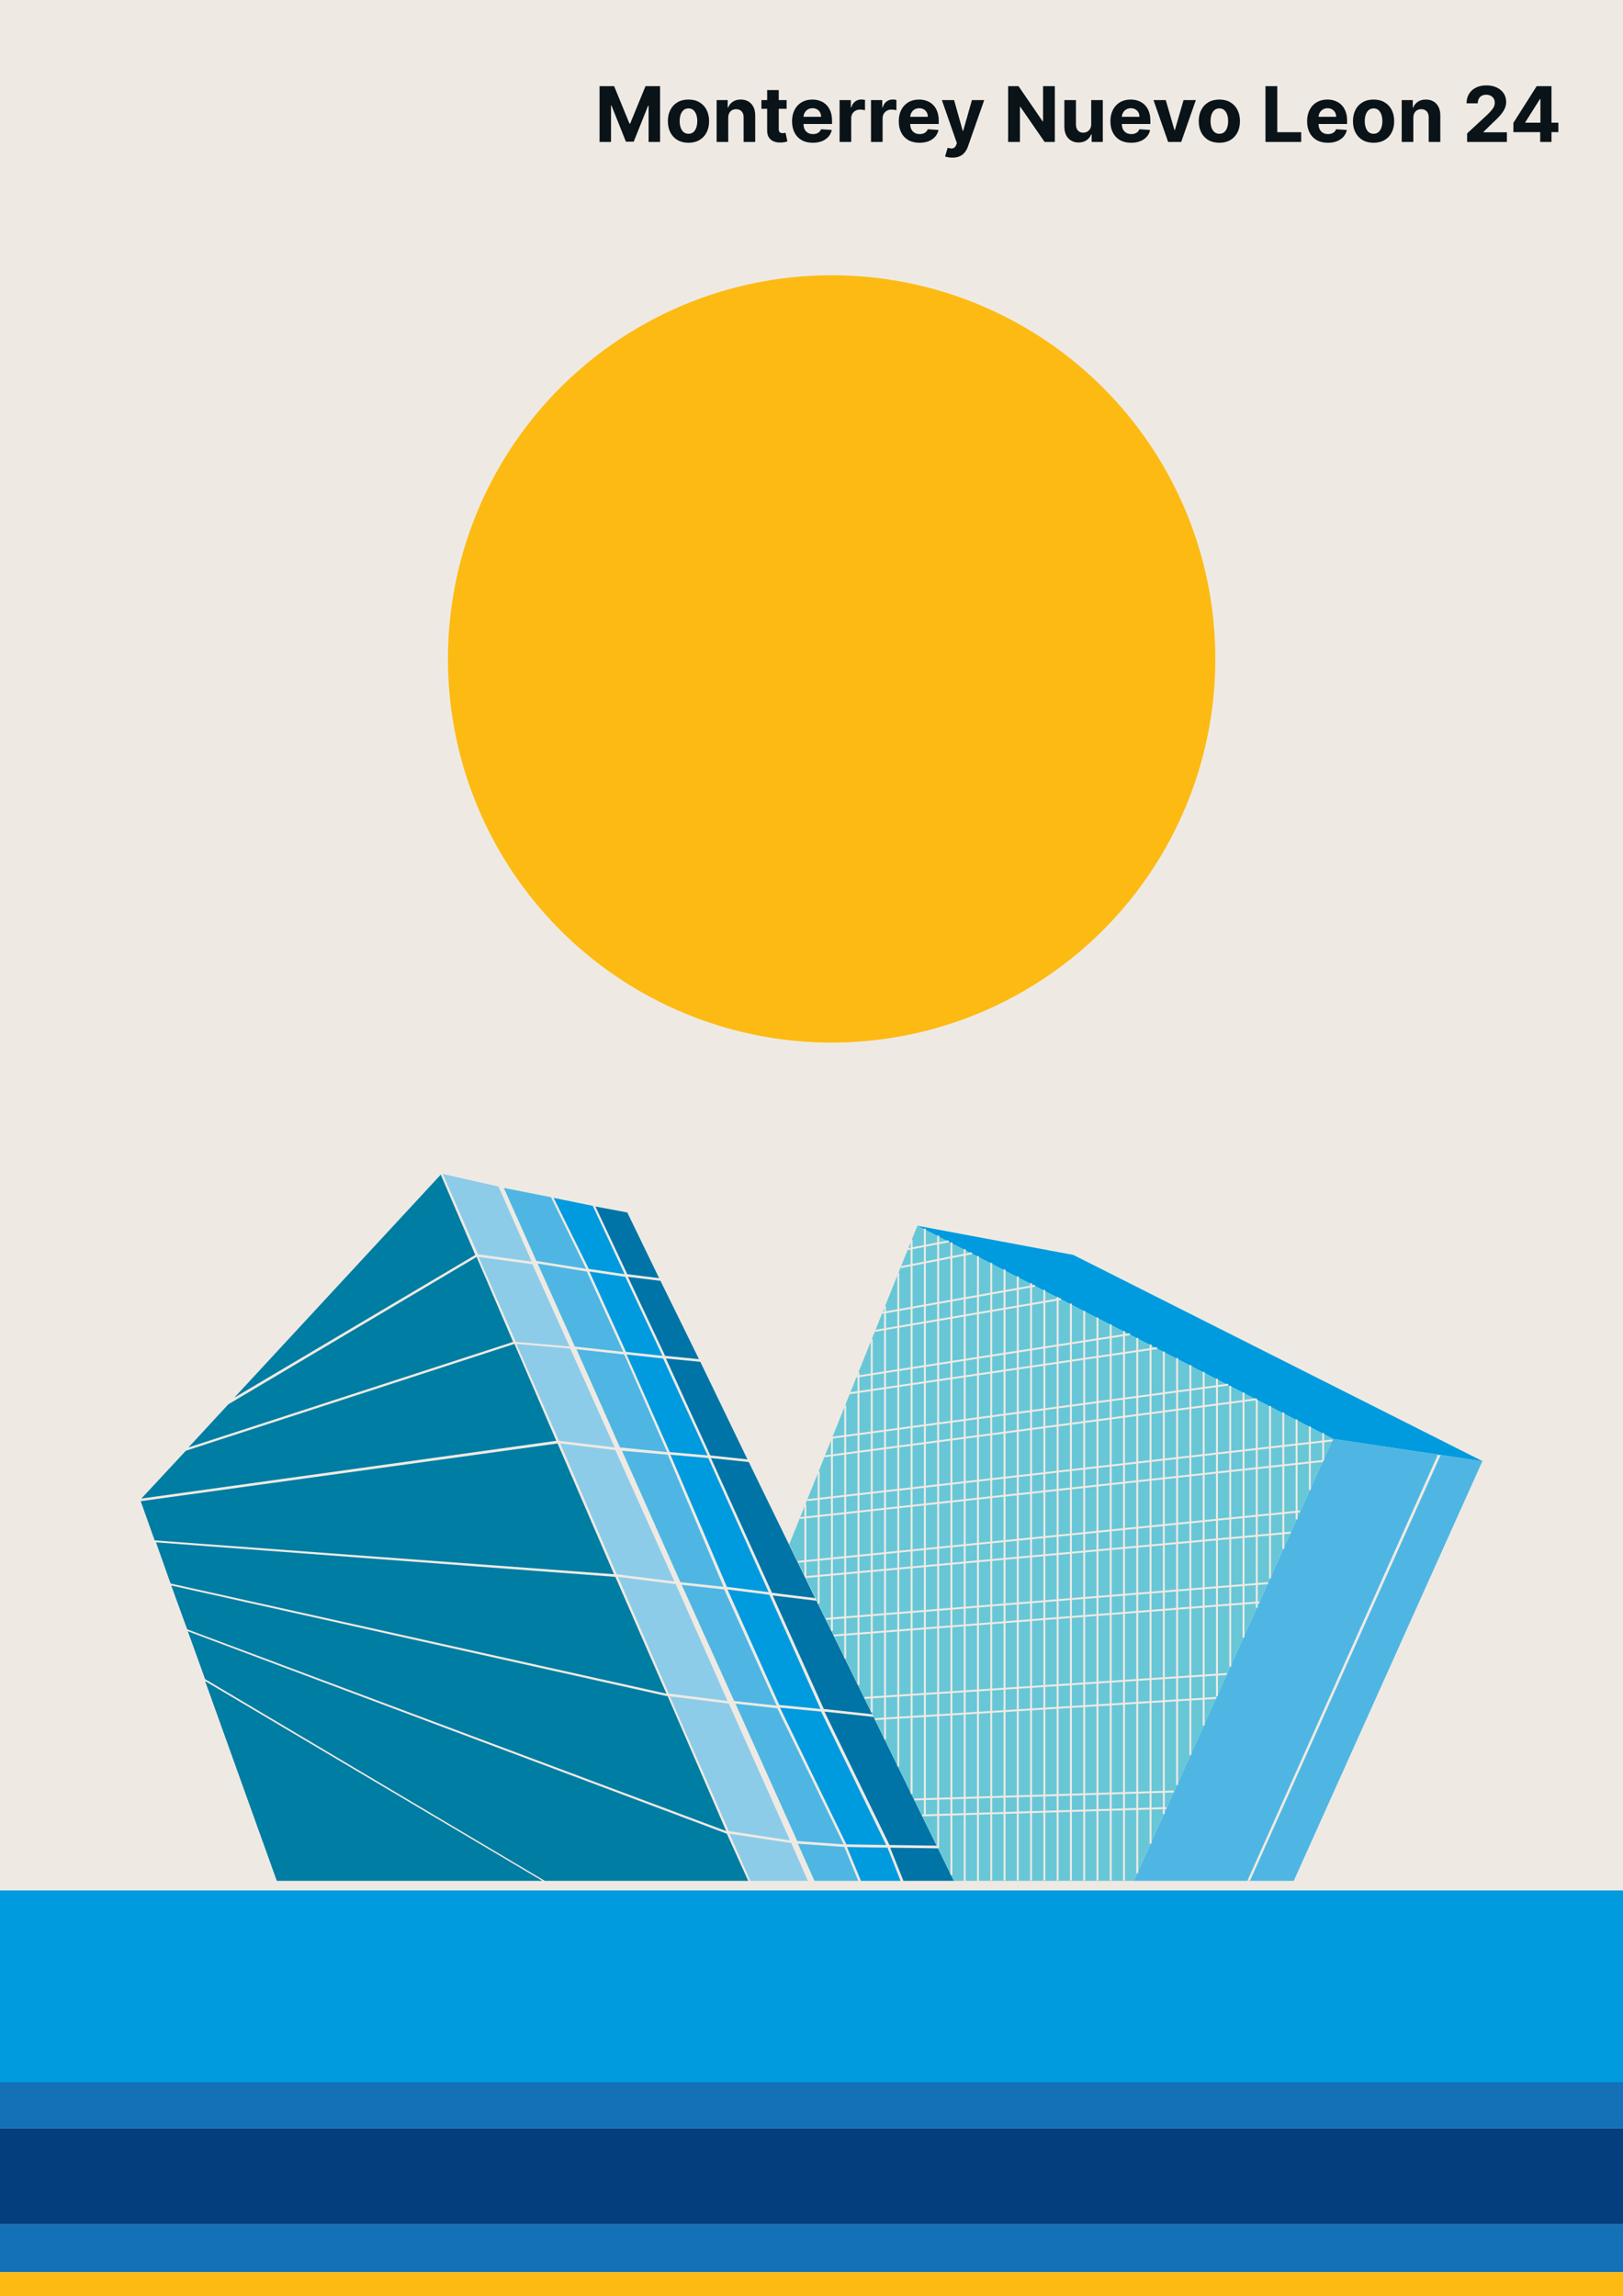 <svg width="1692" height="2394" viewBox="0 0 1692 2394" fill="none" xmlns="http://www.w3.org/2000/svg">
<g clip-path="url(#clip0_2530_256)">
<rect width="1692" height="2394" fill="#EEEAE3"/>
<path d="M177.836 1650.99L162.611 1608.08L641.502 1644.07L694.789 1765.87L177.836 1650.99Z" fill="#007DA3"/>
<path d="M161.23 1606L146.697 1565.17L581.297 1504.97L640.121 1641.3L161.23 1606Z" fill="#007DA3"/>
<path d="M495.483 1308.43L459.497 1224.69L244.273 1457.22L495.483 1308.43Z" fill="#007DA3"/>
<path d="M579.905 1502.2L147.381 1562.41L193.747 1512.58L536.307 1401.16L579.905 1502.2Z" fill="#007DA3"/>
<path d="M534.924 1399.09L496.862 1310.51L238.04 1464.14L196.518 1509.12L534.924 1399.09Z" fill="#007DA3"/>
<path d="M195.134 1698.74L178.525 1653.06L696.17 1768.63L757.07 1909.12L195.134 1698.74Z" fill="#007DA3"/>
<path d="M213.813 1750.64L195.82 1700.81L757.756 1911.89L780 1961H568L213.813 1750.64Z" fill="#007DA3"/>
<path d="M288.566 1961.02L213.826 1752.72L565.382 1961.02H288.566Z" fill="#007DA3"/>
<path d="M461.573 1224L498.251 1307.74L554.306 1315.35L519.704 1237.15L461.573 1224Z" fill="#8DCCE9"/>
<path d="M498.938 1310.51L537.693 1399.09L593.748 1403.93L554.994 1318.12L498.938 1310.51Z" fill="#8DCCE9"/>
<path d="M538.381 1401.16L582.671 1502.2L640.803 1509.12L594.436 1406.01L538.381 1401.16Z" fill="#8DCCE9"/>
<path d="M641.498 1511.89L584.059 1504.97L642.882 1641.3L703.089 1648.91L641.498 1511.89Z" fill="#8DCCE9"/>
<path d="M704.477 1651.68L644.27 1644.07L697.19 1765.72L758.456 1773.48L704.477 1651.68Z" fill="#8DCCE9"/>
<path d="M759.838 1776.25L698.246 1768.63L759.838 1909.12L823.505 1918.81L759.838 1776.25Z" fill="#8DCCE9"/>
<path d="M824.895 1921.58L760.535 1911.89L782.181 1961.02H842.196L824.895 1921.58Z" fill="#8DCCE9"/>
<path d="M574.378 1248.22L525.243 1238.53L559.153 1314.66L611.056 1322.96L574.378 1248.22Z" fill="#4FB6E4"/>
<path d="M613.819 1322.96L577.141 1248.91L617.971 1257.22L651.189 1328.5L613.819 1322.96Z" fill="#009BDE"/>
<path d="M653.958 1328.5L620.74 1257.91L653.958 1264.14L687.176 1332.65L653.958 1328.5Z" fill="#0074A7"/>
<path d="M611.74 1325.73L560.529 1317.43L599.283 1403.93L649.802 1409.47L611.74 1325.73Z" fill="#4FB6E4"/>
<path d="M651.876 1331.26L614.506 1325.73L652.568 1409.47L690.63 1413.62L651.876 1331.26Z" fill="#009BDE"/>
<path d="M688.556 1335.42L654.646 1331.27L693.401 1413.62L728.695 1417.08L688.556 1335.42Z" fill="#0074A7"/>
<path d="M650.797 1412.23L600.971 1406.7L646.337 1509.12L695.471 1513.96L650.797 1412.23Z" fill="#4FB6E4"/>
<path d="M691.328 1416.39L653.266 1412.23L698.248 1513.96L737.694 1517.42L691.328 1416.39Z" fill="#009BDE"/>
<path d="M730.086 1419.85L694.254 1416.39L740.467 1517.42L779.221 1521.58L730.086 1419.85Z" fill="#0074A7"/>
<path d="M696.176 1516.73L648.426 1512.58L709.325 1649.6L754.308 1654.45L696.176 1516.73Z" fill="#4FB6E4"/>
<path d="M738.39 1520.19L698.943 1516.73L757.767 1654.45L801.365 1659.99L738.39 1520.19Z" fill="#009BDE"/>
<path d="M780.595 1524.35L741.148 1520.19L804.816 1660.68L849.799 1666.21L780.595 1524.35Z" fill="#0074A7"/>
<path d="M754.992 1657.22L710.701 1652.37L765.372 1773.48L809.663 1778.32L754.992 1657.22Z" fill="#4FB6E4"/>
<path d="M802.055 1662.75L758.457 1657.22L812.436 1777.63L855.342 1781.78L802.055 1662.75Z" fill="#009BDE"/>
<path d="M851.19 1668.98L805.516 1663.44L858.803 1781.78L909.321 1787.32L851.19 1668.98Z" fill="#0074A7"/>
<path d="M810.354 1781.09L766.756 1776.25L831.115 1919.5L879.558 1922.96L810.354 1781.09Z" fill="#4FB6E4"/>
<path d="M856.035 1784.55L813.129 1780.4L882.333 1922.96L923.855 1923.65L856.035 1784.55Z" fill="#009BDE"/>
<path d="M910.701 1790.09L859.49 1784.55L927.31 1923.65L976.445 1924.34L910.701 1790.09Z" fill="#0074A7"/>
<path d="M880.247 1925.73L831.805 1922.27L849.106 1961.02H894.78L880.247 1925.73Z" fill="#4FB6E4"/>
<path d="M925.234 1926.42L883.02 1925.73L897.552 1961.02H938.829L925.234 1926.42Z" fill="#009BDE"/>
<path d="M977.827 1927.11L928 1926.42L941.841 1961.02H994.436L977.827 1927.11Z" fill="#0074A7"/>
<path d="M1181.98 1961.02L1389.59 1500.12L1545.3 1523.65L1348.76 1961.02H1181.98Z" fill="#4FB6E4"/>
<path d="M1119.01 1308.43L956.383 1277.98L1389.6 1500.12L1546 1523.65L1119.01 1308.43Z" fill="#009BDE"/>
<path d="M956.372 1277.98L822.809 1610.16L994.434 1961.02H1181.98L1389.59 1500.12L956.372 1277.98Z" fill="#68C7D7"/>
<path d="M1300.33 1961.02L1498.94 1516.73L1501.71 1517.43L1303.09 1961.02H1300.33Z" fill="#EEEAE3"/>
<rect y="2169" width="1692" height="50" fill="#1470B7"/>
<rect y="2319" width="1692" height="50" fill="#1470B7"/>
<rect y="2369" width="1692" height="25" fill="#FDBA12"/>
<rect y="2219" width="1692" height="100" fill="#043E7D"/>
<rect y="1971.02" width="1692" height="200" fill="#009BDE"/>
<path d="M625.057 89.818H640.227L656.25 128.909H656.932L672.955 89.818H688.125V148H676.193V110.131H675.71L660.653 147.716H652.528L637.472 109.989H636.989V148H625.057V89.818ZM717.749 148.852C713.336 148.852 709.519 147.915 706.3 146.04C703.099 144.146 700.627 141.513 698.885 138.142C697.143 134.752 696.271 130.822 696.271 126.352C696.271 121.845 697.143 117.905 698.885 114.534C700.627 111.144 703.099 108.511 706.3 106.636C709.519 104.742 713.336 103.795 717.749 103.795C722.161 103.795 725.968 104.742 729.169 106.636C732.389 108.511 734.87 111.144 736.612 114.534C738.355 117.905 739.226 121.845 739.226 126.352C739.226 130.822 738.355 134.752 736.612 138.142C734.87 141.513 732.389 144.146 729.169 146.04C725.968 147.915 722.161 148.852 717.749 148.852ZM717.805 139.477C719.813 139.477 721.489 138.909 722.834 137.773C724.179 136.617 725.192 135.045 725.874 133.057C726.574 131.068 726.925 128.805 726.925 126.267C726.925 123.729 726.574 121.466 725.874 119.477C725.192 117.489 724.179 115.917 722.834 114.761C721.489 113.606 719.813 113.028 717.805 113.028C715.779 113.028 714.074 113.606 712.692 114.761C711.328 115.917 710.296 117.489 709.595 119.477C708.913 121.466 708.572 123.729 708.572 126.267C708.572 128.805 708.913 131.068 709.595 133.057C710.296 135.045 711.328 136.617 712.692 137.773C714.074 138.909 715.779 139.477 717.805 139.477ZM759.197 122.773V148H747.095V104.364H758.629V112.062H759.141C760.107 109.525 761.726 107.517 763.999 106.04C766.271 104.544 769.027 103.795 772.266 103.795C775.296 103.795 777.938 104.458 780.192 105.784C782.446 107.11 784.197 109.004 785.447 111.466C786.697 113.909 787.322 116.826 787.322 120.216V148H775.22V122.375C775.239 119.705 774.557 117.621 773.175 116.125C771.792 114.61 769.889 113.852 767.464 113.852C765.836 113.852 764.396 114.203 763.146 114.903C761.915 115.604 760.949 116.627 760.249 117.972C759.567 119.297 759.216 120.898 759.197 122.773ZM820.071 104.364V113.455H793.793V104.364H820.071ZM799.759 93.909H811.861V134.591C811.861 135.708 812.031 136.58 812.372 137.205C812.713 137.811 813.187 138.237 813.793 138.483C814.418 138.729 815.137 138.852 815.952 138.852C816.52 138.852 817.088 138.805 817.656 138.71C818.224 138.597 818.66 138.511 818.963 138.455L820.866 147.46C820.26 147.65 819.408 147.867 818.31 148.114C817.211 148.379 815.876 148.54 814.304 148.597C811.387 148.71 808.83 148.322 806.634 147.432C804.455 146.542 802.76 145.159 801.548 143.284C800.336 141.409 799.74 139.042 799.759 136.182V93.909ZM847.372 148.852C842.884 148.852 839.02 147.943 835.781 146.125C832.562 144.288 830.08 141.693 828.338 138.341C826.596 134.97 825.724 130.983 825.724 126.381C825.724 121.892 826.596 117.953 828.338 114.562C830.08 111.172 832.533 108.53 835.696 106.636C838.878 104.742 842.609 103.795 846.889 103.795C849.768 103.795 852.448 104.259 854.929 105.188C857.429 106.097 859.607 107.47 861.463 109.307C863.338 111.144 864.796 113.455 865.838 116.239C866.88 119.004 867.401 122.242 867.401 125.955V129.278H830.554V121.778H856.009C856.009 120.036 855.63 118.492 854.872 117.148C854.115 115.803 853.063 114.752 851.719 113.994C850.393 113.218 848.849 112.83 847.088 112.83C845.251 112.83 843.622 113.256 842.202 114.108C840.8 114.941 839.702 116.068 838.906 117.489C838.111 118.89 837.704 120.453 837.685 122.176V129.307C837.685 131.466 838.082 133.331 838.878 134.903C839.692 136.475 840.838 137.688 842.315 138.54C843.793 139.392 845.545 139.818 847.571 139.818C848.916 139.818 850.147 139.629 851.264 139.25C852.382 138.871 853.338 138.303 854.134 137.545C854.929 136.788 855.535 135.86 855.952 134.761L867.145 135.5C866.577 138.189 865.412 140.538 863.651 142.545C861.908 144.534 859.654 146.087 856.889 147.205C854.143 148.303 850.971 148.852 847.372 148.852ZM875.298 148V104.364H887.031V111.977H887.486C888.281 109.269 889.616 107.223 891.491 105.841C893.366 104.439 895.526 103.739 897.969 103.739C898.575 103.739 899.228 103.777 899.929 103.852C900.63 103.928 901.245 104.032 901.776 104.165V114.903C901.207 114.733 900.421 114.581 899.418 114.449C898.414 114.316 897.495 114.25 896.662 114.25C894.882 114.25 893.291 114.638 891.889 115.415C890.507 116.172 889.408 117.233 888.594 118.597C887.798 119.96 887.401 121.532 887.401 123.312V148H875.298ZM908.033 148V104.364H919.766V111.977H920.22C921.016 109.269 922.351 107.223 924.226 105.841C926.101 104.439 928.26 103.739 930.703 103.739C931.309 103.739 931.963 103.777 932.663 103.852C933.364 103.928 933.98 104.032 934.51 104.165V114.903C933.942 114.733 933.156 114.581 932.152 114.449C931.148 114.316 930.23 114.25 929.396 114.25C927.616 114.25 926.025 114.638 924.624 115.415C923.241 116.172 922.143 117.233 921.328 118.597C920.533 119.96 920.135 121.532 920.135 123.312V148H908.033ZM958.622 148.852C954.134 148.852 950.27 147.943 947.031 146.125C943.812 144.288 941.33 141.693 939.588 138.341C937.846 134.97 936.974 130.983 936.974 126.381C936.974 121.892 937.846 117.953 939.588 114.562C941.33 111.172 943.783 108.53 946.946 106.636C950.128 104.742 953.859 103.795 958.139 103.795C961.018 103.795 963.698 104.259 966.179 105.188C968.679 106.097 970.857 107.47 972.713 109.307C974.588 111.144 976.046 113.455 977.088 116.239C978.13 119.004 978.651 122.242 978.651 125.955V129.278H941.804V121.778H967.259C967.259 120.036 966.88 118.492 966.122 117.148C965.365 115.803 964.313 114.752 962.969 113.994C961.643 113.218 960.099 112.83 958.338 112.83C956.501 112.83 954.872 113.256 953.452 114.108C952.05 114.941 950.952 116.068 950.156 117.489C949.361 118.89 948.954 120.453 948.935 122.176V129.307C948.935 131.466 949.332 133.331 950.128 134.903C950.942 136.475 952.088 137.688 953.565 138.54C955.043 139.392 956.795 139.818 958.821 139.818C960.166 139.818 961.397 139.629 962.514 139.25C963.632 138.871 964.588 138.303 965.384 137.545C966.179 136.788 966.785 135.86 967.202 134.761L978.395 135.5C977.827 138.189 976.662 140.538 974.901 142.545C973.158 144.534 970.904 146.087 968.139 147.205C965.393 148.303 962.221 148.852 958.622 148.852ZM992.848 164.364C991.314 164.364 989.875 164.241 988.53 163.994C987.204 163.767 986.106 163.473 985.234 163.114L987.962 154.08C989.382 154.515 990.661 154.752 991.797 154.79C992.952 154.828 993.946 154.563 994.78 153.994C995.632 153.426 996.323 152.46 996.854 151.097L997.564 149.25L981.911 104.364H994.638L1003.67 136.409H1004.13L1013.25 104.364H1026.06L1009.1 152.716C1008.28 155.064 1007.18 157.11 1005.77 158.852C1004.39 160.614 1002.64 161.968 1000.52 162.915C998.397 163.881 995.84 164.364 992.848 164.364ZM1099.66 89.818V148H1089.03L1063.72 111.381H1063.3V148H1050.99V89.818H1061.79L1086.9 126.409H1087.41V89.818H1099.66ZM1137.58 129.42V104.364H1149.68V148H1138.06V140.074H1137.61C1136.62 142.631 1134.98 144.686 1132.69 146.239C1130.42 147.792 1127.64 148.568 1124.37 148.568C1121.45 148.568 1118.88 147.905 1116.67 146.58C1114.45 145.254 1112.72 143.369 1111.47 140.926C1110.24 138.483 1109.61 135.557 1109.6 132.148V104.364H1121.7V129.989C1121.72 132.564 1122.41 134.6 1123.77 136.097C1125.13 137.593 1126.96 138.341 1129.25 138.341C1130.71 138.341 1132.08 138.009 1133.35 137.347C1134.61 136.665 1135.64 135.661 1136.41 134.335C1137.21 133.009 1137.6 131.371 1137.58 129.42ZM1179.25 148.852C1174.76 148.852 1170.89 147.943 1167.66 146.125C1164.44 144.288 1161.96 141.693 1160.21 138.341C1158.47 134.97 1157.6 130.983 1157.6 126.381C1157.6 121.892 1158.47 117.953 1160.21 114.562C1161.96 111.172 1164.41 108.53 1167.57 106.636C1170.75 104.742 1174.48 103.795 1178.76 103.795C1181.64 103.795 1184.32 104.259 1186.8 105.188C1189.3 106.097 1191.48 107.47 1193.34 109.307C1195.21 111.144 1196.67 113.455 1197.71 116.239C1198.75 119.004 1199.28 122.242 1199.28 125.955V129.278H1162.43V121.778H1187.88C1187.88 120.036 1187.5 118.492 1186.75 117.148C1185.99 115.803 1184.94 114.752 1183.59 113.994C1182.27 113.218 1180.72 112.83 1178.96 112.83C1177.13 112.83 1175.5 113.256 1174.08 114.108C1172.68 114.941 1171.58 116.068 1170.78 117.489C1169.99 118.89 1169.58 120.453 1169.56 122.176V129.307C1169.56 131.466 1169.96 133.331 1170.75 134.903C1171.57 136.475 1172.71 137.688 1174.19 138.54C1175.67 139.392 1177.42 139.818 1179.45 139.818C1180.79 139.818 1182.02 139.629 1183.14 139.25C1184.26 138.871 1185.21 138.303 1186.01 137.545C1186.8 136.788 1187.41 135.86 1187.83 134.761L1199.02 135.5C1198.45 138.189 1197.29 140.538 1195.53 142.545C1193.78 144.534 1191.53 146.087 1188.76 147.205C1186.02 148.303 1182.85 148.852 1179.25 148.852ZM1246.68 104.364L1231.43 148H1217.79L1202.54 104.364H1215.32L1224.38 135.585H1224.84L1233.87 104.364H1246.68ZM1271.19 148.852C1266.77 148.852 1262.96 147.915 1259.74 146.04C1256.54 144.146 1254.06 141.513 1252.32 138.142C1250.58 134.752 1249.71 130.822 1249.71 126.352C1249.71 121.845 1250.58 117.905 1252.32 114.534C1254.06 111.144 1256.54 108.511 1259.74 106.636C1262.96 104.742 1266.77 103.795 1271.19 103.795C1275.6 103.795 1279.41 104.742 1282.61 106.636C1285.83 108.511 1288.31 111.144 1290.05 114.534C1291.79 117.905 1292.66 121.845 1292.66 126.352C1292.66 130.822 1291.79 134.752 1290.05 138.142C1288.31 141.513 1285.83 144.146 1282.61 146.04C1279.41 147.915 1275.6 148.852 1271.19 148.852ZM1271.24 139.477C1273.25 139.477 1274.93 138.909 1276.27 137.773C1277.62 136.617 1278.63 135.045 1279.31 133.057C1280.01 131.068 1280.36 128.805 1280.36 126.267C1280.36 123.729 1280.01 121.466 1279.31 119.477C1278.63 117.489 1277.62 115.917 1276.27 114.761C1274.93 113.606 1273.25 113.028 1271.24 113.028C1269.22 113.028 1267.51 113.606 1266.13 114.761C1264.77 115.917 1263.73 117.489 1263.03 119.477C1262.35 121.466 1262.01 123.729 1262.01 126.267C1262.01 128.805 1262.35 131.068 1263.03 133.057C1263.73 135.045 1264.77 136.617 1266.13 137.773C1267.51 138.909 1269.22 139.477 1271.24 139.477ZM1319.28 148V89.818H1331.58V137.858H1356.52V148H1319.28ZM1384.33 148.852C1379.84 148.852 1375.97 147.943 1372.73 146.125C1369.51 144.288 1367.03 141.693 1365.29 138.341C1363.55 134.97 1362.68 130.983 1362.68 126.381C1362.68 121.892 1363.55 117.953 1365.29 114.562C1367.03 111.172 1369.49 108.53 1372.65 106.636C1375.83 104.742 1379.56 103.795 1383.84 103.795C1386.72 103.795 1389.4 104.259 1391.88 105.188C1394.38 106.097 1396.56 107.47 1398.42 109.307C1400.29 111.144 1401.75 113.455 1402.79 116.239C1403.83 119.004 1404.35 122.242 1404.35 125.955V129.278H1367.51V121.778H1392.96C1392.96 120.036 1392.58 118.492 1391.83 117.148C1391.07 115.803 1390.02 114.752 1388.67 113.994C1387.35 113.218 1385.8 112.83 1384.04 112.83C1382.2 112.83 1380.58 113.256 1379.15 114.108C1377.75 114.941 1376.65 116.068 1375.86 117.489C1375.06 118.89 1374.66 120.453 1374.64 122.176V129.307C1374.64 131.466 1375.04 133.331 1375.83 134.903C1376.65 136.475 1377.79 137.688 1379.27 138.54C1380.75 139.392 1382.5 139.818 1384.52 139.818C1385.87 139.818 1387.1 139.629 1388.22 139.25C1389.33 138.871 1390.29 138.303 1391.09 137.545C1391.88 136.788 1392.49 135.86 1392.9 134.761L1404.1 135.5C1403.53 138.189 1402.37 140.538 1400.6 142.545C1398.86 144.534 1396.61 146.087 1393.84 147.205C1391.1 148.303 1387.92 148.852 1384.33 148.852ZM1431.97 148.852C1427.55 148.852 1423.74 147.915 1420.52 146.04C1417.32 144.146 1414.85 141.513 1413.1 138.142C1411.36 134.752 1410.49 130.822 1410.49 126.352C1410.49 121.845 1411.36 117.905 1413.1 114.534C1414.85 111.144 1417.32 108.511 1420.52 106.636C1423.74 104.742 1427.55 103.795 1431.97 103.795C1436.38 103.795 1440.19 104.742 1443.39 106.636C1446.61 108.511 1449.09 111.144 1450.83 114.534C1452.57 117.905 1453.44 121.845 1453.44 126.352C1453.44 130.822 1452.57 134.752 1450.83 138.142C1449.09 141.513 1446.61 144.146 1443.39 146.04C1440.19 147.915 1436.38 148.852 1431.97 148.852ZM1432.02 139.477C1434.03 139.477 1435.71 138.909 1437.05 137.773C1438.4 136.617 1439.41 135.045 1440.09 133.057C1440.79 131.068 1441.14 128.805 1441.14 126.267C1441.14 123.729 1440.79 121.466 1440.09 119.477C1439.41 117.489 1438.4 115.917 1437.05 114.761C1435.71 113.606 1434.03 113.028 1432.02 113.028C1430 113.028 1428.29 113.606 1426.91 114.761C1425.55 115.917 1424.51 117.489 1423.81 119.477C1423.13 121.466 1422.79 123.729 1422.79 126.267C1422.79 128.805 1423.13 131.068 1423.81 133.057C1424.51 135.045 1425.55 136.617 1426.91 137.773C1428.29 138.909 1430 139.477 1432.02 139.477ZM1473.42 122.773V148H1461.31V104.364H1472.85V112.062H1473.36C1474.33 109.525 1475.94 107.517 1478.22 106.04C1480.49 104.544 1483.25 103.795 1486.48 103.795C1489.51 103.795 1492.16 104.458 1494.41 105.784C1496.66 107.11 1498.42 109.004 1499.67 111.466C1500.92 113.909 1501.54 116.826 1501.54 120.216V148H1489.44V122.375C1489.46 119.705 1488.78 117.621 1487.39 116.125C1486.01 114.61 1484.11 113.852 1481.68 113.852C1480.05 113.852 1478.62 114.203 1477.37 114.903C1476.13 115.604 1475.17 116.627 1474.47 117.972C1473.79 119.297 1473.44 120.898 1473.42 122.773ZM1529.48 148V139.136L1550.19 119.96C1551.95 118.256 1553.43 116.722 1554.62 115.358C1555.84 113.994 1556.75 112.659 1557.38 111.352C1558 110.027 1558.32 108.597 1558.32 107.062C1558.32 105.358 1557.93 103.89 1557.15 102.659C1556.38 101.409 1555.31 100.453 1553.97 99.79C1552.63 99.108 1551.1 98.767 1549.4 98.767C1547.62 98.767 1546.06 99.127 1544.74 99.847C1543.41 100.566 1542.39 101.598 1541.67 102.943C1540.95 104.288 1540.59 105.888 1540.59 107.744H1528.91C1528.91 103.937 1529.78 100.633 1531.5 97.829C1533.22 95.026 1535.64 92.858 1538.74 91.324C1541.85 89.79 1545.43 89.023 1549.48 89.023C1553.65 89.023 1557.28 89.761 1560.36 91.239C1563.47 92.697 1565.88 94.724 1567.61 97.318C1569.33 99.913 1570.19 102.886 1570.19 106.239C1570.19 108.436 1569.76 110.604 1568.88 112.744C1568.03 114.884 1566.51 117.261 1564.31 119.875C1562.11 122.47 1559.02 125.585 1555.02 129.222L1546.53 137.545V137.943H1570.96V148H1529.48ZM1577.74 137.773V128.085L1602.03 89.818H1610.38V103.227H1605.44L1590.13 127.46V127.915H1624.64V137.773H1577.74ZM1605.67 148V134.818L1605.89 130.528V89.818H1617.43V148H1605.67Z" fill="#0A1318"/>
<path d="M946.186 1302.45L989.093 1294.15M939.266 1321.14L1013.31 1306.61M919.889 1368.89L1079.06 1340.52M1106.05 1354.36L912.276 1387.57M1178.02 1391.03L892.899 1435.32M1206.39 1405.57L885.979 1452.63M1280.44 1443.63L867.294 1498.99M1310.2 1458.85L859.682 1518.37M1389.09 1501.76L841.689 1564.04M1379.4 1523.21L834.076 1582.73M1355.18 1575.81L832 1628.4M1345.49 1597.95L839.612 1644.32M1321.96 1650.55L861.066 1687.92M1312.97 1670.62L869.37 1705.22M1279.06 1745.36L901.204 1770.27M1267.98 1770.27L912.276 1792.42M1223.69 1867.85L953.107 1876.15M1216.08 1885.15L964.179 1892.68M961.411 1892.76L964.179 1892.68M964.179 1281V1892.68M950.339 1292.76V1870.27M978.02 1288.25V1926.67M991.861 1295.45V1954.88M936.498 1327.37V1841.78M922.657 1361.97V1813.44M908.816 1396.27V1785.07M894.976 1430.8V1756.86M881.135 1465.08V1729.11M867.294 1499.68V1700.38M853.453 1534.02V1672M839.612 1568.45V1643.63M1005.7 1302.45V1961.27M1019.54 1309.67V1961.27M1033.38 1316.65V1960.58M1047.22 1323.58V1960.58M1061.06 1330.83V1960.58M1074.91 1337.89V1960.58M1088.75 1344.99V1960.58M1102.59 1352.28V1960.58M1116.43 1359.2V1960.58M1130.27 1366.81V1960.58M1144.11 1373.73V1960.58M1157.95 1380.89V1960.58M1171.79 1387.89V1960.58M1185.63 1394.88V1952.97M1199.47 1401.82V1922.23M1213.31 1409.21V1891.38M1227.15 1415.95V1860.93M1240.99 1423.28V1829.79M1254.84 1430.48V1799.11M1268.68 1437.5V1768.58M1282.52 1445.01V1737.75M1296.36 1451.93V1707.3M1310.2 1459.29V1676.15M1324.04 1465.96V1645.7M1337.88 1472.69V1614.92M1351.72 1479.94V1584.11M1365.56 1487.23V1553.46M1379.4 1494.15V1522.71" stroke="#EEEAE3" stroke-width="2"/>
<circle cx="867" cy="687" r="400" fill="#FDBA12"/>
</g>
<defs>
<clipPath id="clip0_2530_256">
<rect width="1692" height="2394" fill="white"/>
</clipPath>
</defs>
</svg>
